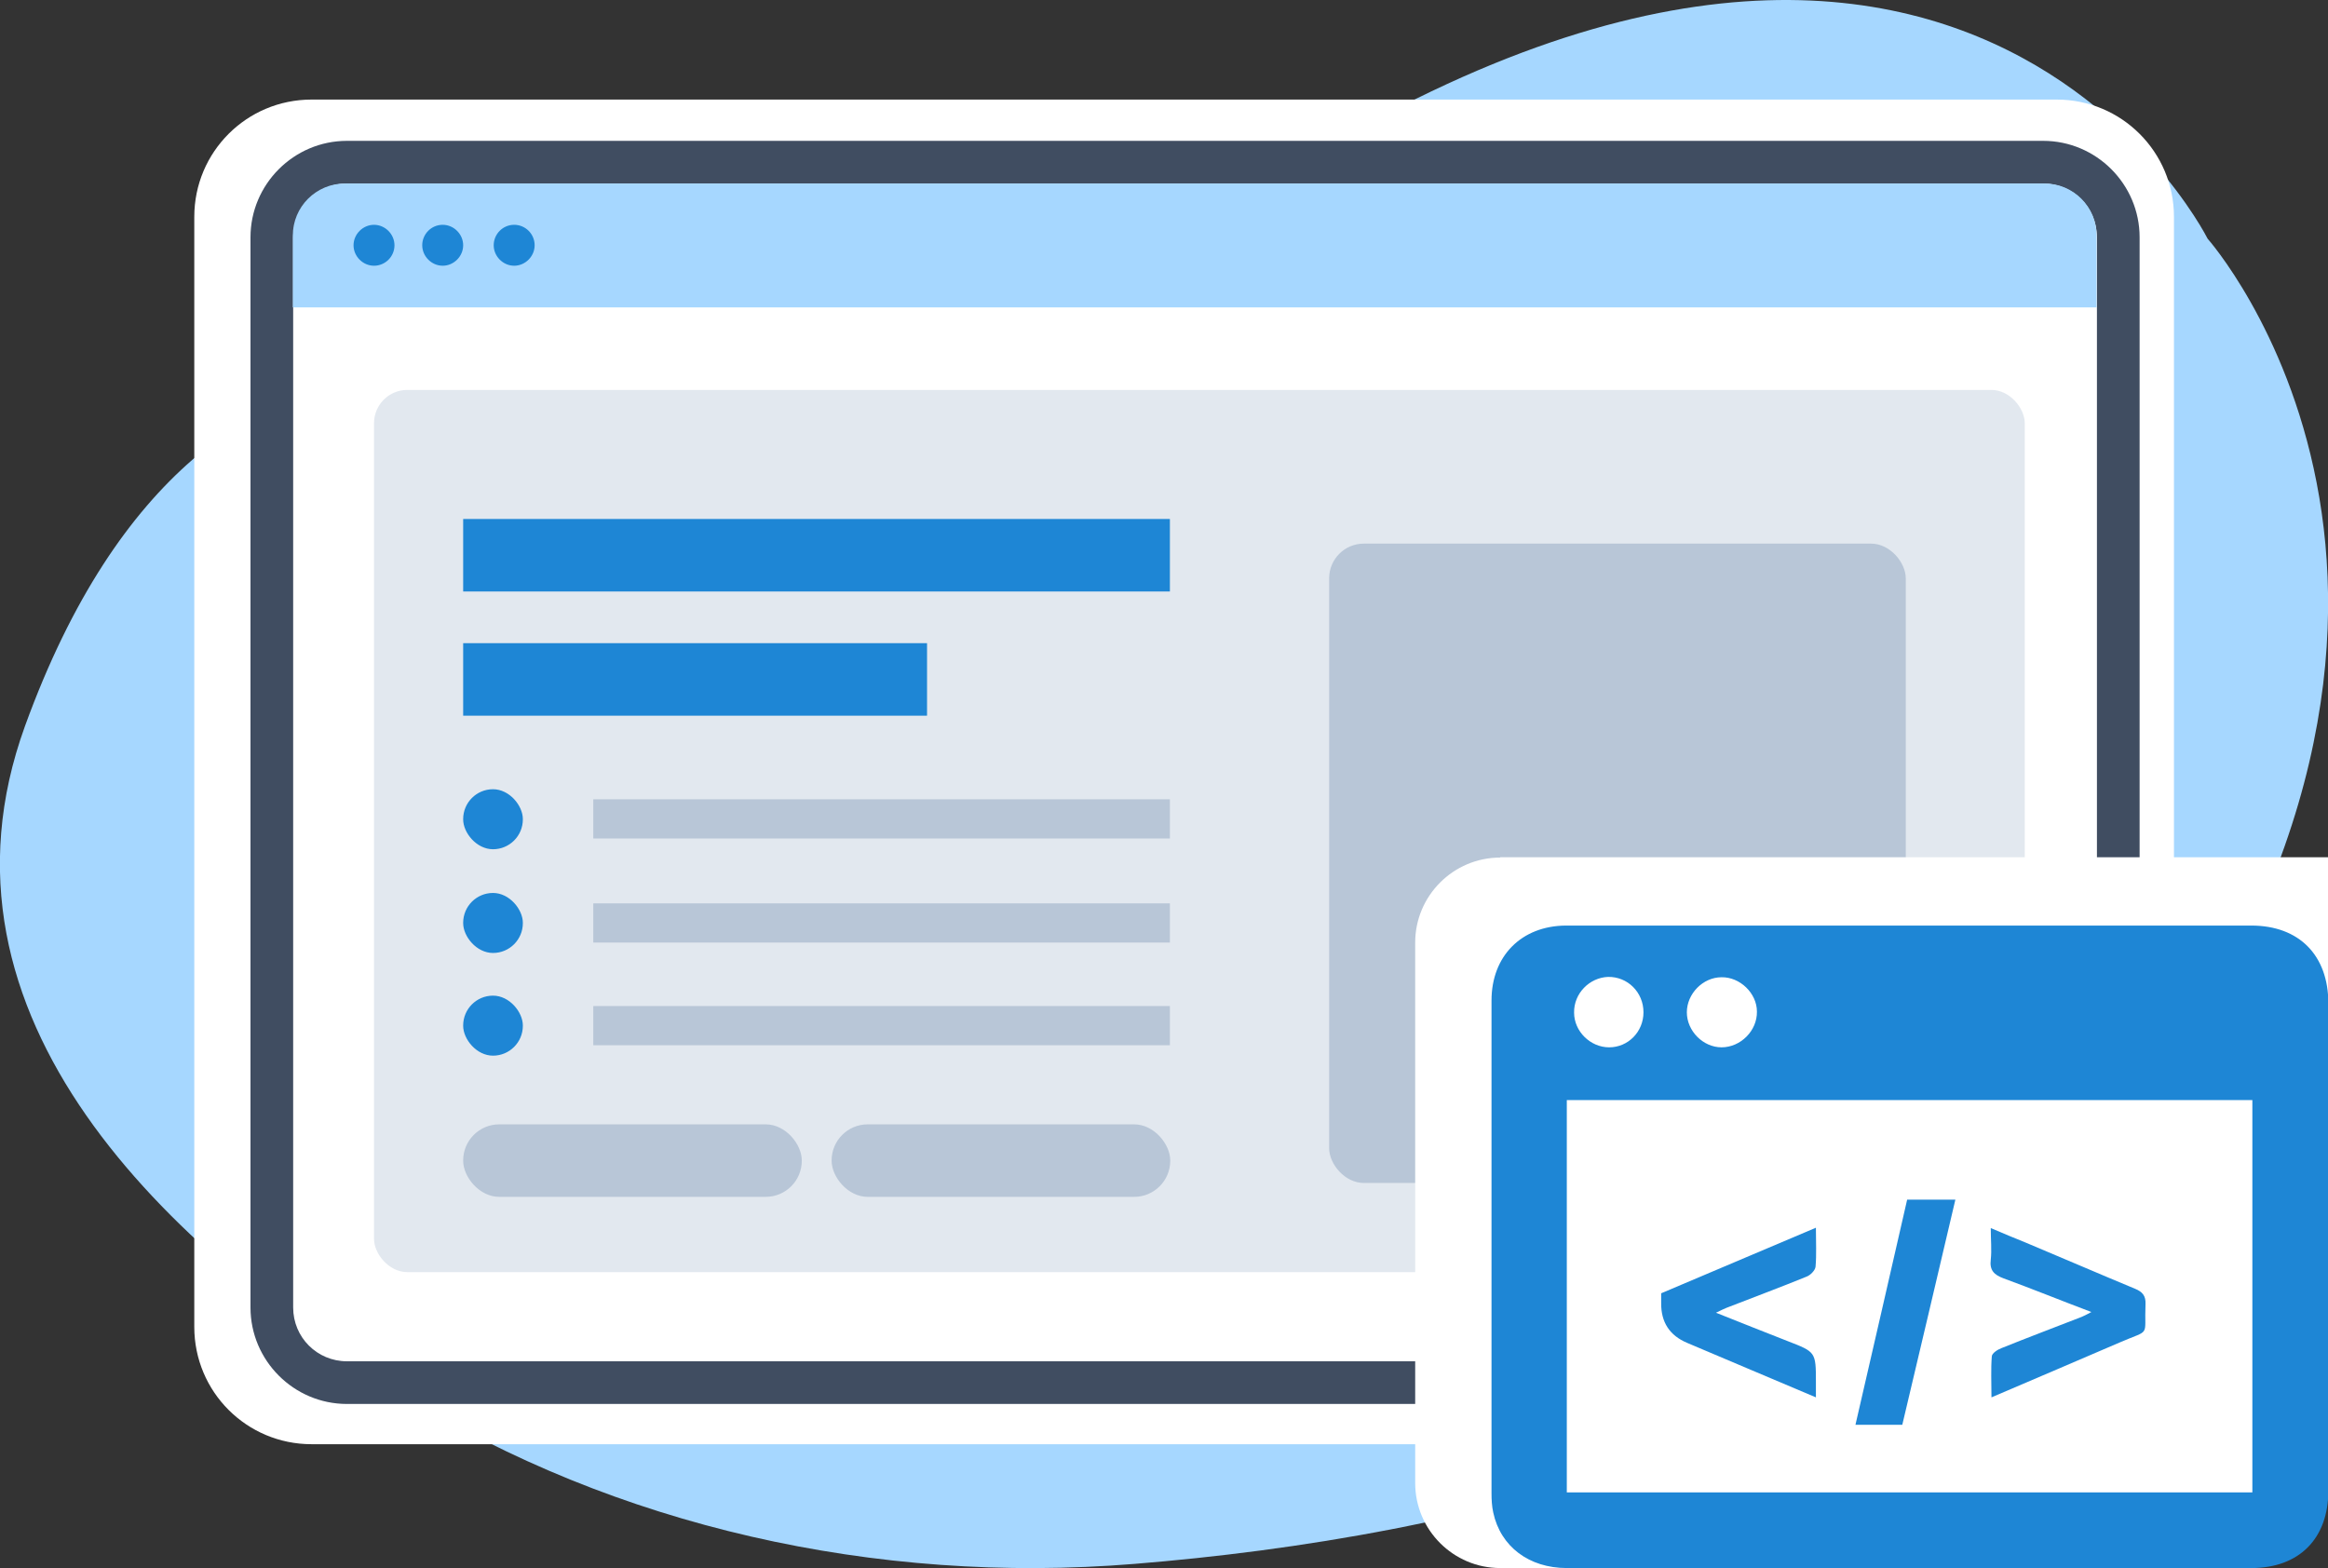 <?xml version="1.0" encoding="UTF-8"?>
<svg xmlns="http://www.w3.org/2000/svg" id="Layer_1" data-name="Layer 1" version="1.1" viewBox="0 0 671 452">
  <rect x="0" y="0" width="671" height="452" fill="#333333" stroke="none"/>
  <defs>
    <style>
      .cls-1, .cls-2, .cls-3, .cls-4, .cls-5, .cls-6, .cls-7, .cls-8 {
        stroke-width: 0px;
      }

      .cls-1, .cls-2, .cls-5 {
        fill-rule: evenodd;
      }

      .cls-1, .cls-7 {
        fill: #fff;
      }

      .cls-2 {
        fill: #a6d7ff;
      }

      .cls-3 {
        fill: #404d61;
      }

      .cls-4, .cls-8 {
        fill: #b8c6d7;
      }

      .cls-5, .cls-6 {
        fill: #1e86d5;
      }

      .cls-8 {
        opacity: .4;
      }
    </style>
  </defs>
  <g id="Layer_1-2" data-name="Layer 1">
    <g>
      <path class="cls-2" d="M171.2,117.7S61,61.1,7.2,209.3c-30.5,84.1,41.2,150.8,109,192.8,61.1,37.8,136,54.8,210.8,48.7,92.7-7.5,220.7-35.2,287.7-126.4,112.6-153.2,21.6-255.6,21.6-255.6,0,0-83-166.3-318.9,18.2,0,0-67.2,55.2-146.2,30.7Z"></path>
      <g>
        <path class="cls-1" d="M592.8,416.3H89.8c-18.7,0-33.8-15.1-33.8-33.8V62.5c0-18.7,15.1-33.8,33.8-33.8h503c18.7,0,33.8,15.1,33.8,33.8v320c0,18.7-15.1,33.8-33.8,33.8Z"></path>
        <path class="cls-3" d="M588.9,404.7H100c-15.3,0-27.8-12.5-27.8-27.8V68.4c0-15.3,12.5-27.8,27.8-27.8h488.9c15.3,0,27.8,12.5,27.8,27.8v308.5c0,15.3-12.5,27.8-27.8,27.8ZM100,52.9c-8.6,0-15.5,6.9-15.5,15.5v308.5c0,8.6,6.9,15.5,15.5,15.5h488.9c8.6,0,15.5-6.9,15.5-15.5V68.4c0-8.6-6.9-15.5-15.5-15.5H100Z"></path>
      </g>
      <g>
        <path class="cls-2" d="M589.4,52.9H99.4c-8.3,0-15,6.7-15,15v20.7h519.9v-20.7c0-8.3-6.7-15-15-15Z"></path>
        <path class="cls-5" d="M113.7,70.7c0,3.3-2.7,5.9-5.9,5.9s-5.9-2.7-5.9-5.9,2.7-5.9,5.9-5.9,5.9,2.7,5.9,5.9ZM127.6,64.8c-3.3,0-5.9,2.7-5.9,5.9s2.7,5.9,5.9,5.9,5.9-2.7,5.9-5.9-2.7-5.9-5.9-5.9ZM148.2,64.8c-3.3,0-5.9,2.7-5.9,5.9s2.7,5.9,5.9,5.9,5.9-2.7,5.9-5.9c0-3.3-2.7-5.9-5.9-5.9Z"></path>
      </g>
    </g>
    <rect class="cls-8" x="107.8" y="112.4" width="475.8" height="254.3" rx="9.6" ry="9.6"></rect>
    <rect class="cls-6" x="133.5" y="149.6" width="203.7" height="20.9"></rect>
    <rect class="cls-6" x="133.5" y="185.4" width="133.7" height="20.9"></rect>
    <rect class="cls-4" x="133.5" y="324.1" width="97.6" height="20.9" rx="10.4" ry="10.4"></rect>
    <rect class="cls-4" x="239.7" y="324.1" width="97.6" height="20.9" rx="10.4" ry="10.4"></rect>
    <rect class="cls-6" x="133.5" y="227.5" width="17.2" height="17.3" rx="8.6" ry="8.6"></rect>
    <rect class="cls-6" x="133.5" y="257.4" width="17.2" height="17.3" rx="8.6" ry="8.6"></rect>
    <rect class="cls-6" x="133.5" y="287" width="17.2" height="17.3" rx="8.6" ry="8.6"></rect>
    <rect class="cls-4" x="171" y="230.4" width="166.2" height="11.3"></rect>
    <rect class="cls-4" x="383.1" y="156.7" width="166.2" height="184.3" rx="10" ry="10"></rect>
    <rect class="cls-4" x="171" y="260.4" width="166.2" height="11.3"></rect>
    <rect class="cls-4" x="171" y="290" width="166.2" height="11.3"></rect>
  </g>
  <path class="cls-7" d="M432.4,247.1h238.6v180.4c0,13.5-11,24.5-24.5,24.5h-214.1c-13.5,0-24.5-11-24.5-24.5v-155.8c0-13.5,11-24.5,24.5-24.5Z"></path>
  <g>
    <path class="cls-6" d="M550.4,452c-32.9,0-65.9,0-98.8,0-10.9,0-19.1-6.2-21.2-16-.4-1.8-.5-3.7-.5-5.6,0-47.3,0-94.7,0-142,0-12.8,8.6-21.5,21.4-21.6,65.9,0,131.8,0,197.6,0,13.8,0,22.2,8.6,22.2,22.4,0,46.8,0,93.7,0,140.5,0,13.8-8.4,22.3-22.2,22.3-32.8,0-65.6,0-98.4,0ZM451.6,430.2h197.6v-113.1h-197.6v113.1ZM473.7,291.8c0-5.8-4.6-10.3-10.2-10.2-5.4.2-9.9,4.8-9.8,10.3,0,5.4,4.7,10,10.1,10,5.5,0,9.9-4.5,9.9-10.1ZM506.4,291.6c0-5.3-4.9-10-10.2-9.9-5.4,0-10,4.8-10,10.1,0,5.4,4.7,10.1,10,10.1,5.5,0,10.3-4.8,10.2-10.3Z"></path>
    <path class="cls-6" d="M523.4,353.9c0,4.2.2,7.7-.1,11.2-.1,1.1-1.5,2.5-2.6,2.9-7.6,3.1-15.4,6-23.1,9-.8.3-1.5.7-3,1.4,7.3,2.9,14,5.6,20.7,8.2,8,3.1,8.1,3.1,8.1,11.7,0,1.3,0,2.7,0,4.5-12.7-5.4-24.9-10.5-37.1-15.7q-7.6-3.2-7.5-11.5c0-.9,0-1.7,0-2.8,14.7-6.2,29.2-12.4,44.6-18.9Z"></path>
    <path class="cls-6" d="M602.8,378.2c-9-3.4-17.1-6.7-25.3-9.7-2.7-1-4.1-2.3-3.7-5.4.3-2.8,0-5.7,0-9.1,3.7,1.6,6.9,2.9,10.1,4.2,10.5,4.4,20.9,8.9,31.5,13.3,2.2.9,3.1,2.1,3,4.4-.4,9.8,1.7,7.1-7.5,11.1-12,5.2-24.1,10.3-36.9,15.8,0-4.3-.2-8.1.1-11.8,0-.9,1.7-2,2.8-2.4,7.7-3.1,15.4-6,23.1-9,.7-.3,1.3-.6,2.8-1.4Z"></path>
    <path class="cls-6" d="M549.8,345.8h13.8c-5.1,21.8-10.2,43.3-15.3,64.9h-13.5c5-21.8,10-43.3,14.9-64.9Z"></path>
  </g>
</svg>
